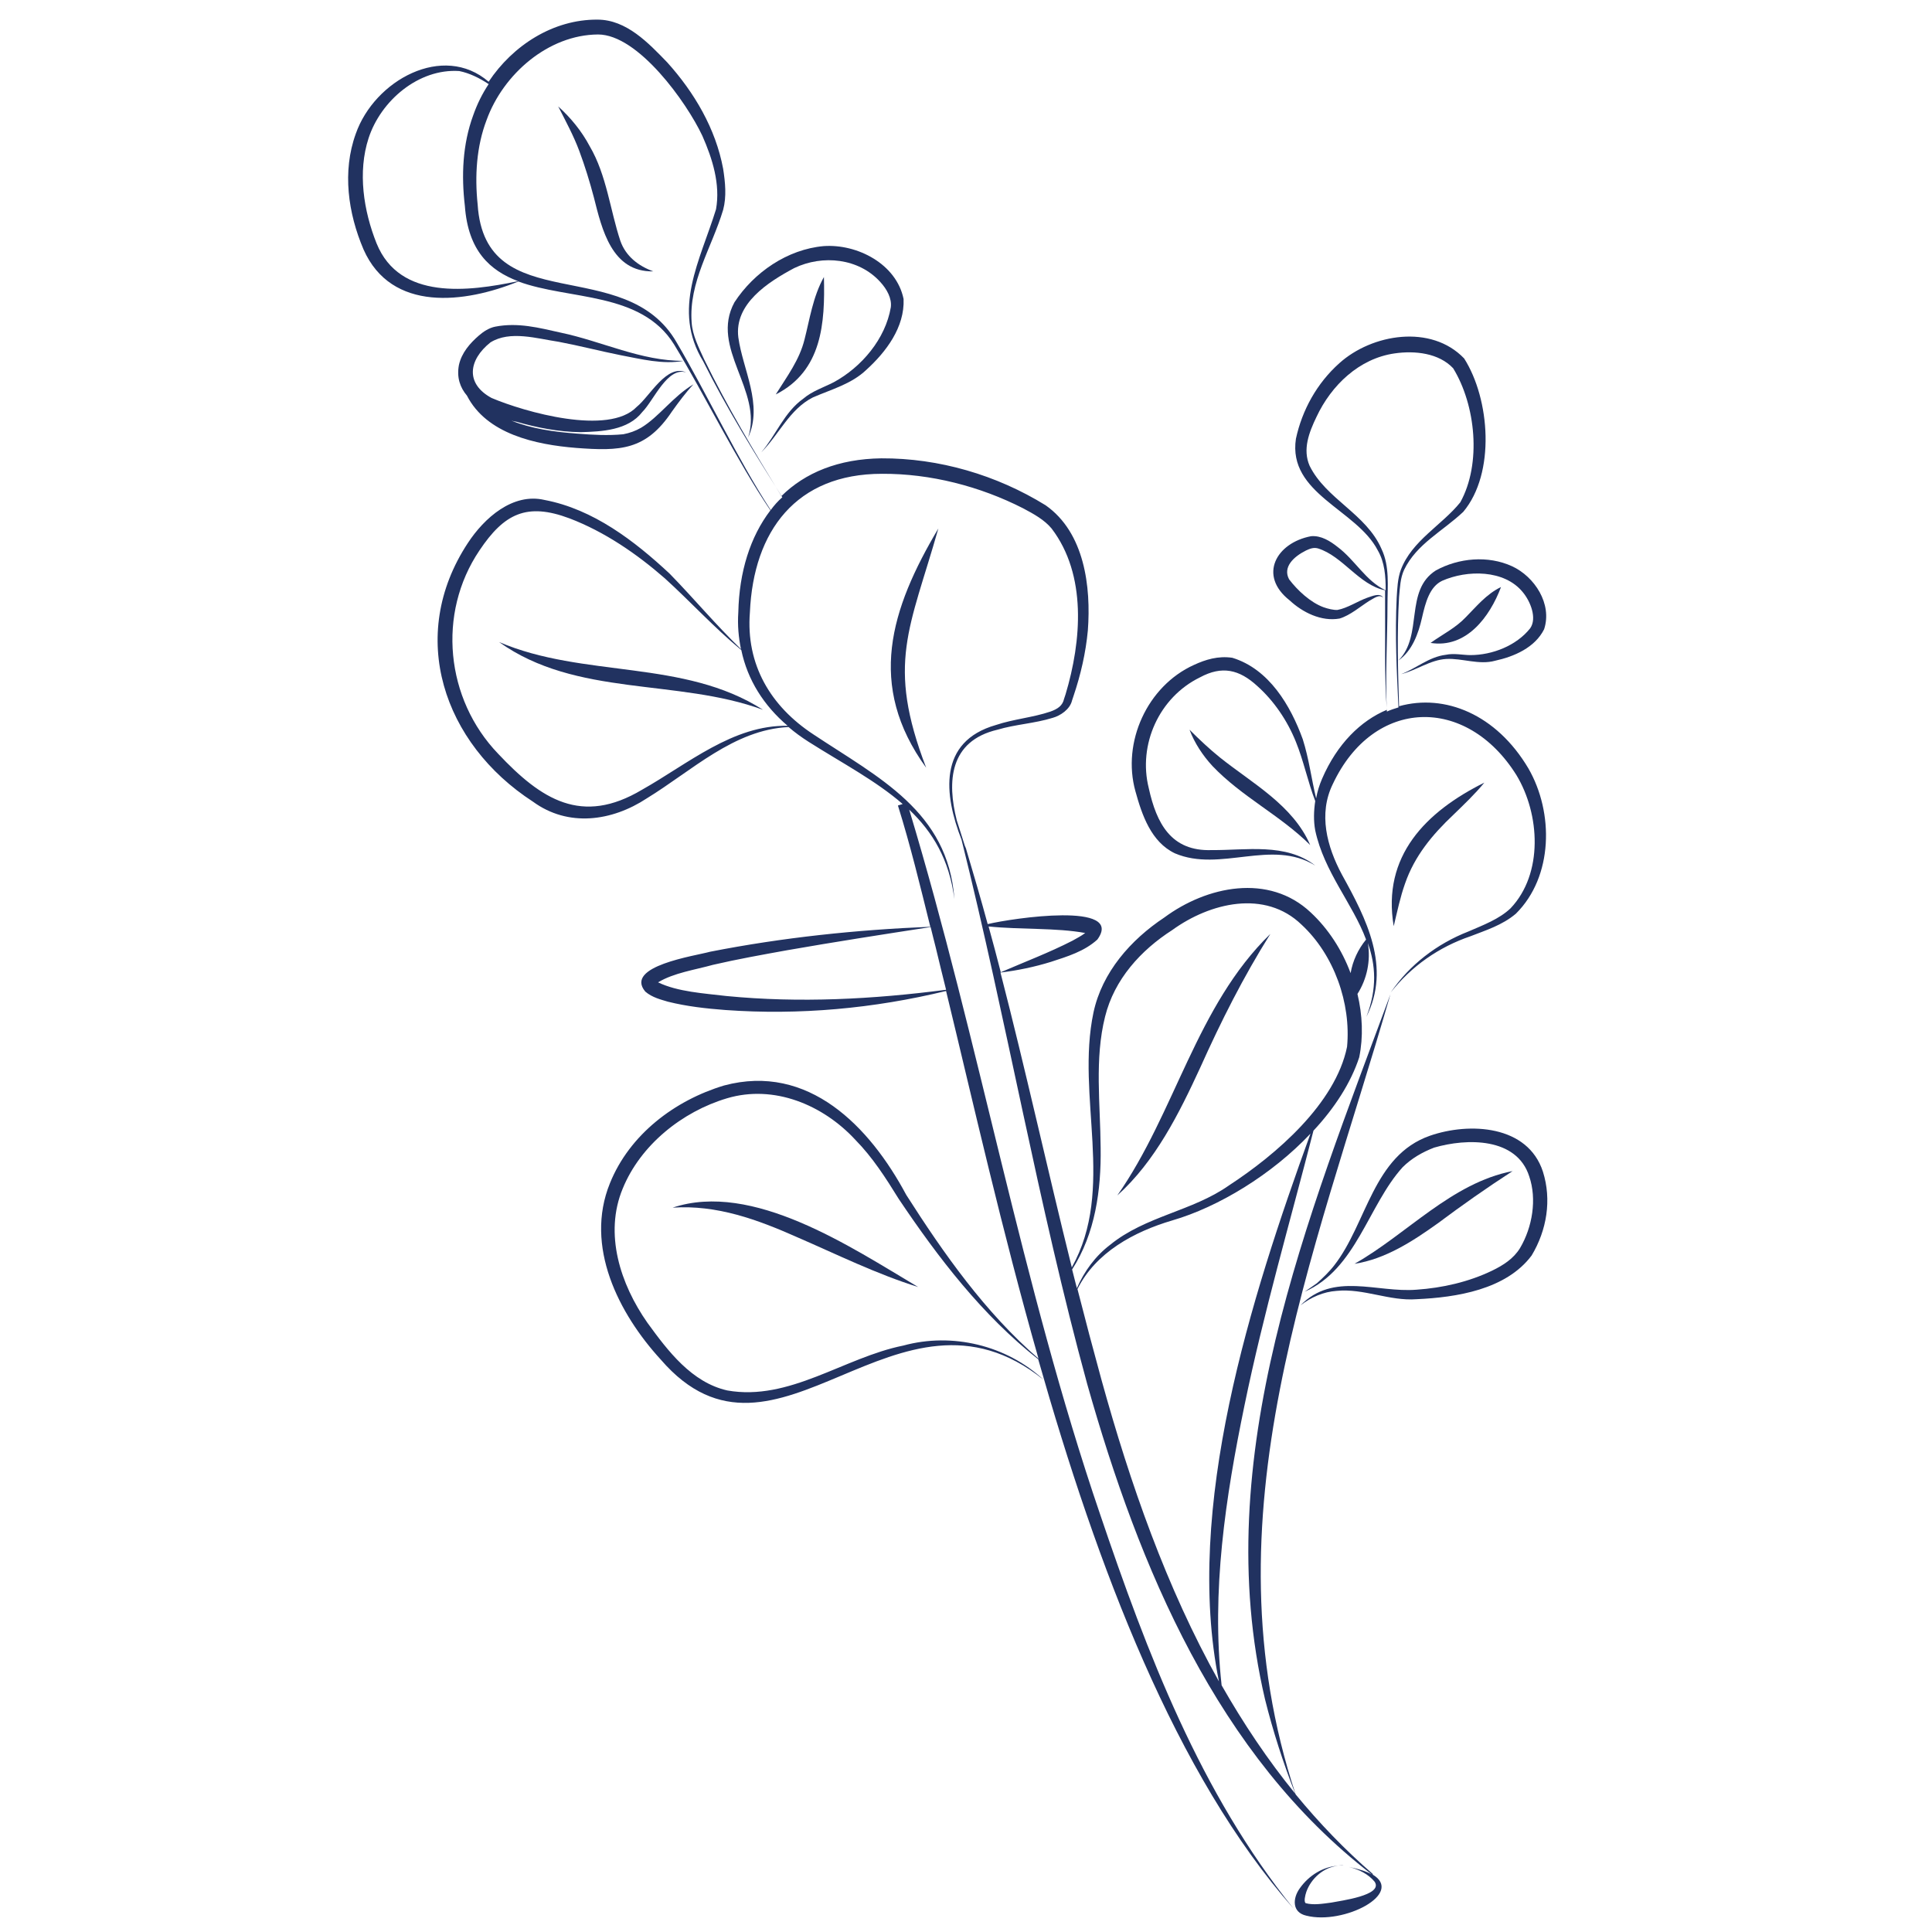 <svg enable-background="new 0 0 650 650" viewBox="0 0 650 650" xmlns="http://www.w3.org/2000/svg"><g fill="#213260"><path d="m226.3 406.3c14.9-1 28.5 4 41.8 9.9 13.4 5.8 26.7 12.4 40.8 16.8-22.6-13.4-55.7-35.7-82.6-26.7z"/><path d="m403.8 359.2c7-15.6 14.5-30.5 23.6-45-25 24.3-31.9 60-51.5 88 12.8-11.5 20.8-27.6 27.9-43z"/><path d="m208.7 81c-3.4-10.2-4.6-22.1-10.3-31.8-2.7-5.1-6.4-9.6-10.6-13.4 2.6 5.1 5.2 9.9 7.1 15s3.5 10.3 4.9 15.6c2.7 10.7 6 25.2 20 24.9-5-1.8-9.3-5.1-11.1-10.3z"/><path d="m277.2 93.2c-3.7 6.6-4.8 14.3-6.5 20.9-1.7 7-5.9 12.5-9.7 18.6 15.6-7.9 16.6-24 16.2-39.5z"/><path d="m256.7 238.8c-26.7-17.1-60.3-10.6-88.8-22.8 26 18.6 59.9 12.2 88.8 22.8z"/><path d="m311.6 258.3c-13.5-35.2-5.5-46.7 4.1-80.5-16.1 27.1-24.2 52.8-4.1 80.5z"/><path d="m462 630.6c-9.6-8.3-18.2-17.3-26.1-26.9-30.9-93.5 6.1-179.8 31.9-269.2-27.8 75.2-61.3 155.9-42.2 237.2 2.7 10.8 6.1 21.4 10.2 31.8-9.3-11.4-17.5-23.7-24.8-36.5-3.5-31.6 1.3-63.2 7.7-94.2 6.4-31.1 15.3-61.6 23.2-92.4 7.1-7.6 12.6-16.1 15.4-24.7 1.4-6.9 1.1-14.2-.6-21.3 3.2-5 4.5-11.2 3.5-17.1 2.6 7.3 3.2 15.3-.5 24.8 8.4-16.7 0-33-8.2-47.8-5.1-9.5-8-20.5-3.1-30.5 13.7-29.2 45-29.9 61.8-3 7.9 13.1 9.1 33.1-2 44.8-3.8 3.6-9.1 5.6-14.2 7.8-10.5 4.1-19.8 11.2-26.1 20.5 6.9-8.8 16.2-15.3 26.8-18.9 5.1-2 10.7-3.7 15.3-7.6 12.6-12.5 12.8-34 4.2-48.9-10.8-18.2-28.1-25.2-43.5-20.9-.4-12.3-.7-24.6 0-36.8.3-3.1.4-6.3 1.7-9.1 4.2-8.7 12.9-12.9 19.9-19.5 10.9-13 9-37.9.3-51.6-11.1-11.6-31-8.3-42 1.6-7.5 6.7-12.5 15.7-14.6 25.4-2.8 18.5 20.4 23.8 27.5 37.5 2.4 4.1 2.7 8.8 2.7 13.5-6.7-3.1-10.2-10.1-16.2-14.6-2.4-1.9-5.5-3.9-8.9-3.6-11.7 2.2-17.9 13.2-7.2 21.6 4.3 4 10.6 7.2 16.8 6.1 3.6-1.1 6.9-4 9.9-5.9 1.4-.7 3.4-2.5 4.8-1.1-1.1-1.8-3.8-.5-5.4 0-3.3 1.2-6.7 3.5-10 4.1-1.3.1-3.3-.4-4.7-.9-4.4-1.6-8.8-5.7-11.6-9.4-2.2-4.1 1.5-7.6 5.7-9.7 1.3-.6 2.5-1.1 4-.7 8.4 2.6 13.8 12.3 22.6 14.1v4.5c.1 10.3-.3 25.1.6 35.7-8.8 3.7-16.7 11.4-21.8 23.2-.9 2.1-1.6 4.3-2 6.6-1.6-6.6-2.4-13.3-4.5-19.9-4.1-11.3-11.3-23.6-23.7-27.4-4.8-.7-9 .6-12.9 2.4-15.7 7.1-24.3 26-19.7 42.5 2.2 8 5.3 17.1 13.3 20.9 15.3 6.5 32.5-5 47.2 4.1-9.9-7.7-23.3-5.1-34.8-5.2-13.7.5-18.6-9-21.2-20.8-3.7-14.7 3.5-30.6 17.2-37.3 7.4-4 13.2-2.7 19.3 2.9 5.6 5 10.1 11.6 13 18.8 2.6 6.4 4 13.4 6.5 19.9-.5 3.3-.6 6.7 0 9.9 3 14 12.6 24.6 17.1 36.7-2.7 3.3-4.5 7.2-5.2 11.3-2.9-7.8-7.5-14.9-13.4-20.4-14.1-13.3-35-8.9-49.3 1.7-11.3 7.5-20.9 18.4-23.8 31.9-6 28.4 7.5 59.3-7.3 85.8-8.2-33-15.5-66.3-24-99.2 5.8-.7 11.5-1.9 17-3.6 5.5-1.8 11.2-3.5 15.6-7.5 9.3-12.8-28.5-7.2-36.9-5.2-2.3-8.5-4.8-17-7.3-25.4.1.3.3.6.4 1-.3-.7-.5-1.4-.8-2-.9-2.8-1.8-5.7-2.7-8.5-3.3-13-2.5-26.7 13.7-30.5 6-1.8 12.5-2.1 18.6-4 2.5-.7 5.8-2.8 6.5-5.9l.5-1.5c2.4-7.1 4.1-14.5 4.8-22 1.1-14.7-1.1-32.9-14.2-42.1-16.5-10.2-35.9-15.9-55.3-15.8-14.4.2-25.6 4.8-33.6 12.7-9.2-15-18.3-30.2-26-46-1.8-4-3.9-8-4.2-12.4-1-13.6 6.7-25 10.6-37.9 1.2-4.5.7-9.3 0-13.8-2.5-13.5-9.7-25.7-18.8-35.8-6.3-6.5-13.7-14.4-23.5-14.4-14.9-.1-28.5 8.7-36.6 20.9-15.3-13.2-38.4-.5-44.7 17.5-4.6 12.7-2.6 26.7 2.6 38.9 9.4 21.3 34.2 18.1 52.1 10.8 17 6.3 41.3 3.3 52.4 21.2 10.4 17.1 21 39 32.4 55.8-6.8 8.9-10.5 20.7-10.8 34.3-.3 4.4.1 8.5.9 12.4-8.4-8.1-15.8-17-24-25.4-11.8-11-25.7-21.7-42.1-24.8-10.7-2.5-20.3 6.1-25.8 14.5-20.6 31.3-8.2 67.5 21.9 87 11.9 8.7 26.6 6.6 38.3-1.1 15.2-9.3 29.3-23.1 47.7-24 2.1 1.8 4.3 3.4 6.8 5 11.2 7.1 22.5 13 31.6 20.9l-1.6.5c4.2 13.4 7.5 27.1 10.9 40.8-24.8 1-49.7 3.6-74.1 8.4-5 1.4-29 4.8-21.8 13.4 2.3 2 5.3 2.7 7.6 3.4 6.4 1.6 12.8 2.3 19.3 2.8 25 1.8 50-.5 74.3-6.4 9.1 37.5 18.8 80.6 31.1 123.7-17.9-15.5-31.8-35.2-44.5-55.1-12.3-23-32.9-44.4-61.3-36.8-16.6 5-31.8 16.5-38.4 32.9-8.6 21.2 2.9 43.8 17.1 59.3 39 45.2 79.5-32.8 128.8 6.8-12.5-11.6-30.7-16-47.2-11.5-19.9 4-38.3 18.8-59.2 15.1-12-2.7-20-13.3-26.9-22.8-9.1-13-14.6-29.9-8.3-45.1 6-14.7 20-25.9 35.1-30.4 15.8-4.7 32.3 2.2 43.2 14 5.8 5.9 10.2 12.8 14.6 19.9 13.3 19.8 28.1 39.1 46.9 53.9 19.9 70 46.1 139.7 85.9 184.8-31.3-38.7-49.3-86-65.1-132.7-26.5-77.6-40.5-158.5-64.2-237 7.8 7.4 13.5 16.7 15.2 30.1-2.1-29.6-25.6-40.9-47.4-55.4-14.5-9.5-22.8-23.6-21.4-41.1 1.2-27.4 15.6-46.6 44.4-46.6 16.3-.1 33 4.2 47.5 11.6 3.6 1.9 7.2 3.9 9.6 6.8 11.9 15.6 10.1 37.8 4.7 55.8l-.5 1.5c-.5 2.3-2.1 3.4-4.6 4.3-5.9 2-12.3 2.5-18.3 4.5-19.6 5.6-17.5 23.5-11.6 38.6 15.2 60.8 25.7 122.6 42.3 183.2 17.4 61.5 43.7 124.9 95.7 164.9-1.8-1-4.3-1.8-7.7-2.5 3.3.8 6.6 2.4 8.7 5 3 4.6-11.7 6.4-14.6 7-3 .4-6 .9-8.6.2-.7-.5-.2-2.6.2-3.8 1.6-4.5 5.8-8.3 10.7-8.8-5 .3-9.8 3.2-12.9 7.6-2.4 3.3-2.7 8.1 2.2 9.2 12.6 3.2 33.2-7.5 22.2-13.9zm4.8-427.1c0-6.3.8-12.9-2-18.8-5.1-11.8-18.7-16.8-24.2-28-2.4-5.5-.2-11.2 2.3-16.4 5-10.7 14.4-19.7 26.3-21.4 6.9-1 14.9-.1 19.7 5 7.6 12.4 9.6 32.1 2.4 45.1-6.2 7.7-16.3 12.9-20 22.7-1.1 3-1.2 6.3-1.4 9.4-.6 12.3 0 24.6.6 36.9-1.3.4-2.6.8-3.9 1.4-.6-10.9.2-25.5.2-35.9zm-222.4 131.6c-7.5-.9-16.4-1.4-23-4.6 5.3-3.2 12.4-4.2 18.5-5.9 8.2-1.9 16.6-3.4 24.9-4.9 16-2.8 32.1-5.3 48.3-7.8.6 2.3 1.1 4.6 1.7 6.8 1.1 4.7 2.3 9.4 3.5 14.3-24.6 3.2-49.3 4.5-73.9 2.1zm20.6-90.9c-18.3-.4-33.7 12.9-49 21.5-20.3 12.1-33.9 3.3-48.4-12.1-17.7-18.4-20.6-47.2-6.3-68.4 8.3-12.4 15.9-16.2 30.3-10.8 11.8 4.5 22.6 11.9 32.1 20.2 8.6 7.8 16.7 16.7 25.7 24.1 2.1 10.1 7.6 18.7 15.6 25.5zm-138.3-162.3c-4.4-11-6.4-24-2.7-35.4 4.1-12.6 16.8-23.5 30.5-22.6 3.5.7 6.9 2.4 9.9 4.4-2.2 3.3-3.9 6.8-5.2 10.5-3.6 9.8-4 20.3-2.8 30.5 1.1 15.1 8.4 21.7 17.9 25.3-16.7 3.5-39.8 6.5-47.6-12.7zm132.6 89.7c-11.1-17-21.4-39-31.6-56.3-17.3-30.3-64.5-7.7-67-46.5-1-9.6-.4-19.5 3-28.4 5.6-15.5 20.8-28.7 37.5-28.8 13.5 0 29.8 22.8 35.1 34.1 3.4 7.7 6.1 16.3 4.6 24.7-5.3 17.2-15 33.7-4.3 51.2 7.9 15.8 17.2 30.8 26.6 45.7-1.5 1.3-2.8 2.8-3.9 4.3zm111 214.6c-.1-14.7-2.1-29.9 1.5-44.2 3.1-12.5 12-22.3 22.6-29.1 12.7-9.2 31.2-13.7 43.5-1.8 10.9 10.1 16.7 26.4 15.3 41.1-3.9 19.1-23.9 36.3-39.7 46.6-12.3 8.7-28.1 10.3-40 20-5 3.8-8.7 8.9-11.2 14.6-.5-2.1-1.1-4.2-1.6-6.3 7.8-12.1 9.8-26.8 9.6-40.9zm-5.2-72.3c-1.3 1-2.9 1.8-4.3 2.6-7.8 4-16 7.1-24.1 10.6-1.3-5.1-2.7-10.3-4.1-15.4 10.7 1.1 22.8.4 32.5 2.2zm-2.6 119.8c6.1-12.3 19-19.3 31.9-23.1 15.5-4.5 33.5-15.4 46.5-29.2-20.1 55.4-42.6 125.9-30.8 184.3-17.7-31.6-29.9-66.7-39.5-101.4-2.8-10.2-5.5-20.4-8.1-30.6z"/><path d="m450.4 627.6c.5 0 1.1-.1 1.6 0-.5 0-1.1 0-1.6 0z"/><path d="m452 627.6c.7.1 1.4.2 2 .4-.6-.2-1.3-.3-2-.4z"/><path d="m251.7 147.2c5.1-11.1-1.8-22.8-3.3-33.7-1.4-11.3 10-18.6 18.8-23.3 9.6-4.6 21.7-3.3 28.9 4.6 2.3 2.5 4 5.6 3.6 8.6-1.8 10.6-9.8 20.1-19.2 25.2-3.3 1.7-7.3 3-10.2 5.5-6.5 4.6-9.2 12.3-14.2 18.1 6-6 9.5-14.5 17.4-18.5 6.2-2.7 13-4.5 18-9.3 6.6-6 12.9-14.3 12.5-23.8-2.4-11.8-15.6-18.6-26.9-17.8-12.2 1.1-23.4 8.8-30 18.9-8.4 15.4 9.7 29.7 4.6 45.5z"/><path d="m165 115.2c6.6-4.1 15.6-1.3 23-.2 6.9 1.3 13.8 3.1 20.8 4.5 6.9 1.3 14.2 3.2 21.2 1.9-14.3.1-27.5-6.6-41.4-9.5-7.2-1.6-14.3-3.5-22-2-2 .4-3.9 1.6-5.5 3-3 2.6-5.8 5.8-6.7 9.9-.8 4.2.4 7.6 2.7 10.3 6.6 12.9 23 16.5 36.8 17.6 14.7 1.1 23.4.9 32.2-12.3 2.3-3.2 4.5-6.2 7.2-9.1-6.8 4-11.6 11-17.6 14.6-1.9 1.1-3.9 1.8-6 2.2-5.1.5-10.3.2-15.4-.2-8.1-.6-15.6-1.7-22.3-4.4.6.2 1.2.3 1.8.4 6.9 2 14.2 3.4 21.5 3.5 7.2-.2 16-.6 20.8-6.8 3.9-3.9 8.4-15.3 14.8-13.3-6.6-3-12.3 8.1-16.7 11.6-9.4 9.8-37.7 1.7-48.8-3-8.9-4.8-7.8-12.8-.4-18.7z"/><path d="m508.9 394c-20.6 4-35.5 21.2-53.2 31.2 10.4-1.6 19.6-7.6 28-13.6 8.3-6.2 16.4-11.9 25.2-17.6z"/><path d="m505 197.5c-5 2.4-8.5 6.8-11.8 10.1-3.5 3.7-7.7 5.7-11.9 8.7 12 1.9 19.9-8.7 23.7-18.8z"/><path d="m410.5 254.9c-3.6-2.9-6.9-6-10.3-9.4 1.7 4.5 4.4 8.6 7.7 12.2 9.9 10.4 22.7 16.5 32.9 26.6-5.8-13.4-19.4-20.7-30.3-29.4z"/><path d="m489 274.1c3.5-3.4 7.2-6.9 10.4-10.8-19.7 9.8-34.5 24.7-30.5 48.3 1.2-5 2.2-9.8 3.8-14.3 3.2-9.3 9.2-16.5 16.3-23.2z"/><path d="m481.1 382.1c-19.2 6.7-21.2 29.5-32.2 43.6-1.6 2.1-3.9 4.3-5.8 6-1 .7-3.1 2.2-4.2 2.9 17.4-7.6 21.4-29.1 33-41.9 3-3 6.7-5.1 10.6-6.6 11-3.2 27.8-3.5 32 9.7 2.6 7.6 1.1 17-3.1 24.1-2.2 3.6-5.7 5.8-9.4 7.6-7.9 3.8-16.7 5.8-25.4 6.4-13.4 1.1-28-6.1-39.1 5.3 3.6-2.8 7.8-4.6 12.2-4.9 9.1-.9 17.8 3.5 26.9 2.8 13.4-.6 30.1-3.2 38.7-14.7 5.1-8.5 6.8-18.7 3.8-28.2-5.1-15.7-24.7-16.7-38-12.1z"/><path d="m483.1 191.9c-10.7 6.8-4.2 21.9-12.6 30.3 4.6-3.2 6.7-9 7.9-14.3s2.6-10.5 6.8-12.5c8.4-3.7 20.9-3.8 27.1 3.8 2.6 3.1 4.9 8.8 2.5 12.2-4.6 5.8-12.7 9-20.1 9-2.5 0-5.5-.7-8.3-.1-5.7.7-9.9 4.6-15 6.5 5.2-1.3 9.8-4.8 15.2-5.1 5.3-.3 11 2.1 16.4.6 6.4-1.4 13.4-4.4 16.5-10.6 2.8-8.5-3.2-17.7-10.8-21.2-8.1-3.7-17.9-2.8-25.6 1.4z"/></g></svg>